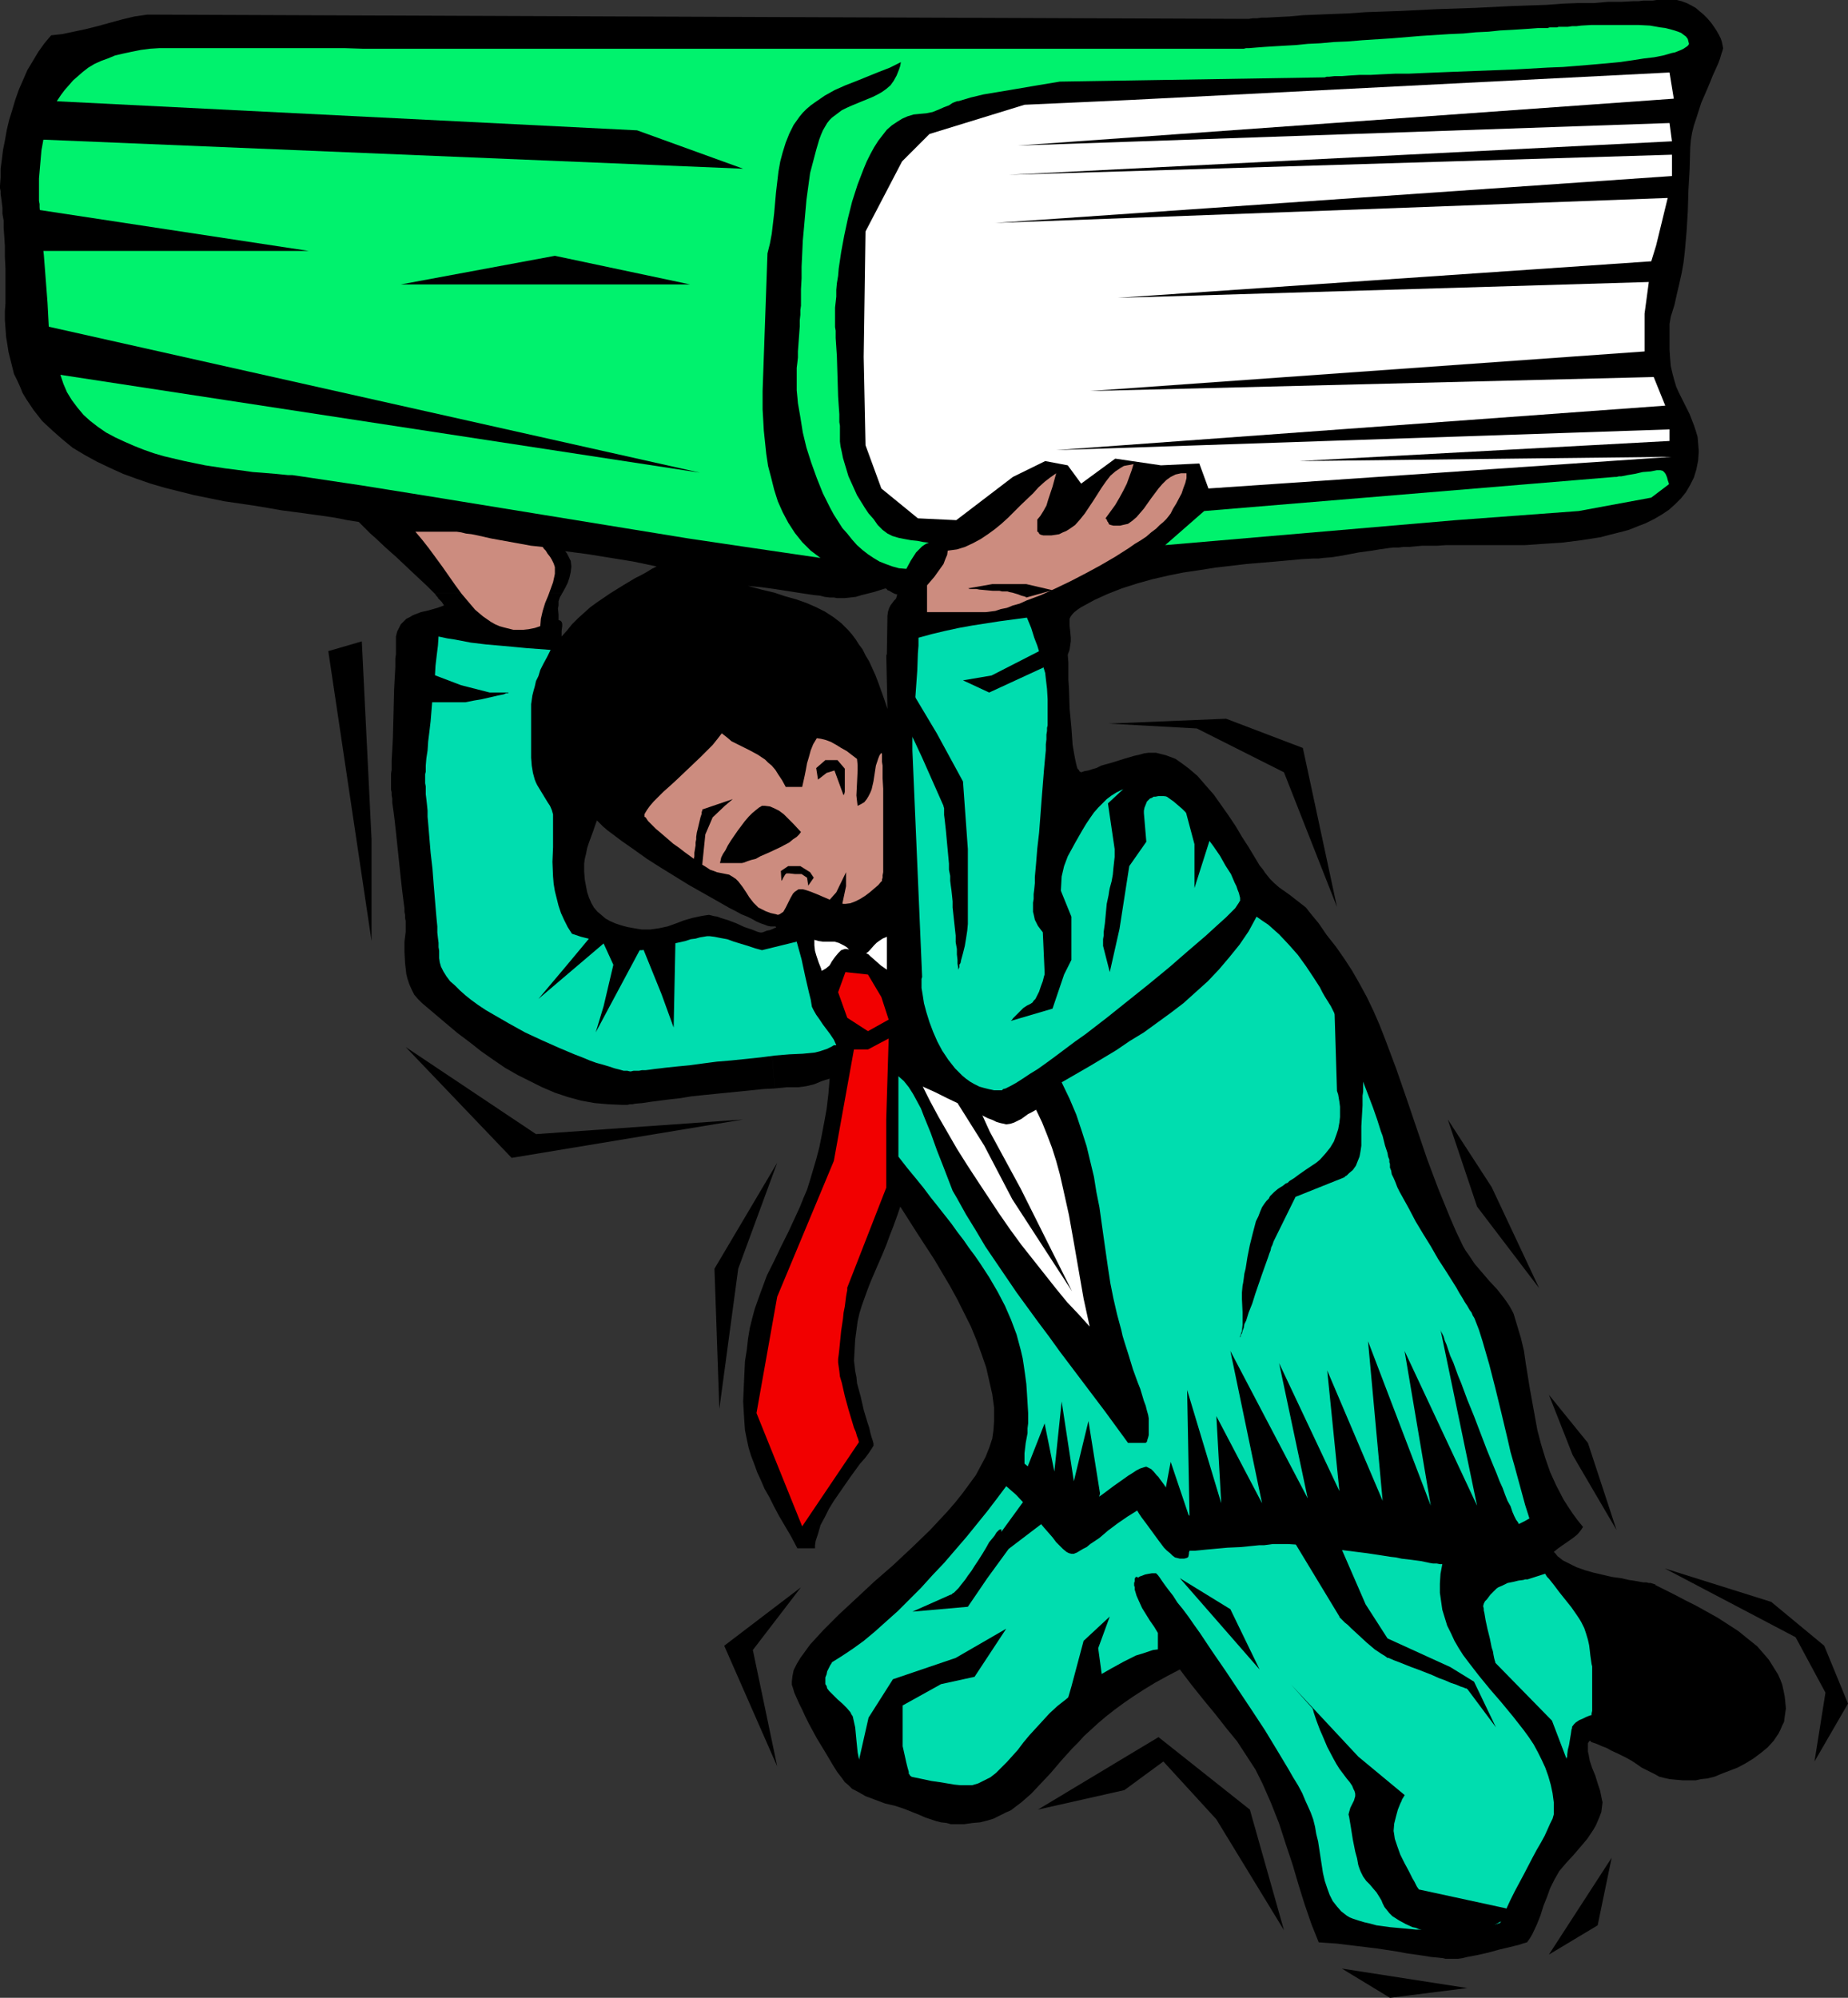 <?xml version="1.0" encoding="UTF-8" standalone="no"?>
<svg
   version="1.0"
   width="129.724mm"
   height="140.244mm"
   id="svg54"
   sodipodi:docname="Heavy Book.wmf"
   xmlns:inkscape="http://www.inkscape.org/namespaces/inkscape"
   xmlns:sodipodi="http://sodipodi.sourceforge.net/DTD/sodipodi-0.dtd"
   xmlns="http://www.w3.org/2000/svg"
   xmlns:svg="http://www.w3.org/2000/svg">
  <rect width="100%" height="100%" fill="#333333" stroke="none"/>
  <sodipodi:namedview
     id="namedview54"
     pagecolor="#ffffff"
     bordercolor="#000000"
     borderopacity="0.25"
     inkscape:showpageshadow="2"
     inkscape:pageopacity="0.0"
     inkscape:pagecheckerboard="0"
     inkscape:deskcolor="#d1d1d1"
     inkscape:document-units="mm" />
  <defs
     id="defs1">
    <pattern
       id="WMFhbasepattern"
       patternUnits="userSpaceOnUse"
       width="6"
       height="6"
       x="0"
       y="0" />
  </defs>
  <path
     style="fill:#000000;fill-opacity:1;fill-rule:evenodd;stroke:none"
     d="m 205.555,288.784 -3.07,0.162 -3.07,0.323 -6.464,0.646 -6.464,0.646 -3.07,0.323 -2.909,0.485 -2.909,0.323 -2.586,0.323 -2.424,0.323 -2.101,0.323 -1.939,0.162 -0.808,0.162 h -0.646 l -0.646,0.162 h -0.485 -0.485 -0.323 l -3.717,-0.162 -3.717,-0.323 -3.555,-0.646 -3.555,-0.97 -3.394,-1.131 -3.394,-1.454 -3.232,-1.616 -3.232,-1.616 -3.394,-1.939 -3.07,-2.101 -3.232,-2.262 -3.07,-2.424 -3.232,-2.424 -3.07,-2.586 -6.302,-5.333 -1.131,-1.131 -0.97,-1.131 -0.646,-1.293 -0.646,-1.454 -0.485,-1.454 -0.323,-1.293 -0.162,-1.454 -0.162,-1.454 -0.162,-2.909 v -2.747 l 0.323,-2.586 v -1.131 -0.97 -0.323 -0.485 l -0.162,-0.808 v -0.808 l -0.162,-0.808 v -0.97 l -0.162,-1.131 -0.162,-1.293 -0.323,-2.586 -0.323,-2.909 -0.646,-6.141 -0.646,-6.141 -0.323,-2.909 -0.323,-2.586 -0.162,-1.131 -0.162,-1.131 v -1.131 l -0.162,-0.808 v -0.808 l -0.162,-0.646 v -0.646 -0.323 -0.808 -0.808 -1.778 l 0.162,-0.97 v -1.293 -1.293 l 0.162,-2.747 0.162,-3.07 0.162,-6.303 0.162,-6.626 0.162,-3.07 0.162,-2.747 v -1.293 -1.131 l 0.162,-1.131 v -1.778 -0.646 -0.97 -1.293 l 0.323,-1.293 0.485,-0.97 0.485,-0.97 0.808,-0.808 0.646,-0.646 0.97,-0.485 0.808,-0.485 2.101,-0.808 2.101,-0.485 2.262,-0.646 1.778,-0.646 -0.323,-0.485 -0.323,-0.485 -0.323,-0.323 -0.162,-0.162 -0.323,-0.323 -0.162,-0.162 v -0.162 l -0.162,-0.162 -0.323,-0.323 -0.162,-0.323 -0.323,-0.323 h 33.936 l -0.646,1.131 -0.323,0.97 v 1.131 l -0.162,0.808 0.162,1.616 v 0.808 0.646 l 0.485,0.162 0.323,0.323 0.162,0.485 v 0.646 l -0.162,1.293 v 0.808 0.646 l 1.454,-1.616 1.293,-1.616 1.616,-1.616 1.616,-1.454 1.616,-1.454 1.778,-1.293 3.555,-2.424 3.394,-2.101 3.232,-1.939 1.616,-0.808 1.454,-0.808 1.293,-0.808 1.293,-0.646 -6.141,-1.293 -5.979,-0.97 -5.979,-0.97 -6.141,-0.808 0.485,0.646 0.323,0.646 0.323,0.646 0.323,0.646 0.162,1.454 -0.162,1.454 -0.323,1.454 -0.485,1.454 -0.646,1.293 -0.808,1.454 h -33.936 l -0.97,-0.97 -0.97,-0.97 -2.424,-2.262 -2.747,-2.586 -2.909,-2.747 -2.909,-2.586 -2.747,-2.586 -1.293,-1.131 -1.131,-1.131 -0.97,-0.97 -0.97,-0.97 -3.07,-0.485 -3.232,-0.646 -3.232,-0.485 -3.555,-0.485 -3.555,-0.485 -3.717,-0.485 -3.717,-0.646 -3.878,-0.646 -7.757,-1.131 -7.918,-1.616 -3.878,-0.97 -3.878,-0.97 -3.878,-1.131 -3.717,-1.293 -3.555,-1.293 -3.555,-1.616 -3.394,-1.616 -3.232,-1.778 -3.232,-1.939 -2.747,-2.262 -2.747,-2.424 -2.586,-2.424 L 8.888,108.758 6.949,105.85 5.979,104.234 5.333,102.618 4.525,100.84 3.717,99.224 3.232,97.285 2.747,95.345 2.262,93.406 1.939,91.305 1.616,89.366 1.454,87.104 1.293,84.841 V 82.579 L 1.454,80.478 V 71.267 L 1.293,68.035 V 65.287 L 1.131,62.702 0.97,60.439 v -1.939 L 0.646,56.722 V 55.106 L 0.485,53.814 0.323,52.521 0.162,51.551 V 50.743 L 0,49.935 v -0.646 l 0.162,-2.262 v -2.262 l 0.323,-2.424 0.323,-2.586 0.485,-2.424 0.485,-2.747 0.646,-2.747 0.808,-2.586 0.808,-2.747 0.97,-2.747 1.131,-2.586 1.131,-2.586 1.454,-2.424 1.454,-2.424 1.616,-2.262 1.778,-2.101 2.909,-0.323 3.07,-0.646 3.07,-0.646 3.232,-0.808 6.464,-1.778 3.394,-0.808 3.394,-0.485 290.556,1.131 h 0.808 0.808 l 1.131,-0.162 h 1.131 l 1.131,-0.162 h 1.293 l 2.909,-0.162 3.232,-0.162 3.555,-0.323 3.878,-0.162 4.04,-0.162 4.202,-0.162 4.525,-0.323 4.686,-0.162 4.686,-0.162 9.696,-0.485 9.858,-0.323 9.696,-0.485 4.686,-0.162 4.686,-0.162 4.363,-0.323 4.202,-0.162 h 4.04 l 3.717,-0.323 h 3.555 l 3.07,-0.162 h 1.454 l 1.293,-0.162 h 1.293 1.131 L 439.551,0 h 0.97 0.808 0.646 0.646 0.97 1.293 l 1.293,0.323 1.293,0.485 1.293,0.646 1.131,0.646 1.131,0.97 0.97,0.808 0.97,0.97 0.97,1.131 0.808,1.131 0.646,0.97 0.646,1.131 0.485,0.97 0.323,0.97 0.162,0.808 0.162,0.808 -0.162,0.646 -0.323,0.97 -0.323,1.131 -0.485,1.293 -0.646,1.454 -0.808,1.778 -0.646,1.616 -0.808,1.939 -1.616,3.717 -1.293,4.04 -0.646,1.939 -0.485,1.939 -0.323,1.939 -0.162,1.939 -0.162,5.818 -0.323,5.656 -0.162,5.494 -0.323,5.333 -0.485,5.494 -0.323,2.747 -0.485,2.747 -0.646,2.909 -0.646,2.747 -0.646,2.909 -0.97,3.07 -0.162,0.97 -0.162,0.97 v 2.101 2.262 2.424 l 0.162,2.424 0.162,1.939 0.485,2.101 0.485,1.778 0.485,1.616 0.646,1.454 1.454,2.909 1.454,2.909 1.131,2.909 0.485,1.454 0.485,1.616 0.162,1.778 0.162,2.101 -0.162,2.424 -0.485,2.424 -0.646,2.101 -0.97,1.939 -1.131,1.939 -1.293,1.616 -1.616,1.616 -1.616,1.454 -1.939,1.293 -1.939,1.131 -2.262,1.131 -2.101,0.808 -2.424,0.97 -2.424,0.646 -2.586,0.646 -2.424,0.646 -5.171,0.808 -5.171,0.646 -5.01,0.323 -2.262,0.162 -2.424,0.162 h -2.101 -2.101 -5.333 -1.454 -2.262 -5.333 -2.424 l -2.262,0.162 h -2.101 -1.939 l -1.778,0.162 -1.616,0.162 h -1.616 l -1.293,0.162 h -1.454 l -1.293,0.162 -2.262,0.323 -1.939,0.323 -3.555,0.485 -3.394,0.646 -1.778,0.323 -2.101,0.323 -2.101,0.162 -1.293,0.162 h -1.293 l -3.07,0.162 -3.555,0.323 -1.778,0.162 -1.778,0.162 -3.878,0.323 -3.878,0.323 -4.04,0.485 -4.202,0.485 -4.04,0.646 -4.363,0.646 -4.04,0.808 -4.202,0.97 -4.04,1.131 -4.04,1.293 -3.717,1.454 -3.555,1.616 -3.555,1.939 -0.97,0.646 -0.808,0.646 -0.485,0.485 -0.485,0.646 -0.323,0.646 v 0.485 1.293 l 0.162,1.454 0.162,1.778 v 0.97 l -0.162,1.131 -0.162,1.131 -0.485,1.293 h -47.995 l 0.162,-10.343 0.162,-1.131 0.323,-0.97 0.323,-0.646 0.97,-1.293 0.485,-0.485 0.162,-0.485 0.162,-0.646 -0.646,-0.162 -0.646,-0.323 -0.808,-0.485 -0.485,-0.162 -0.162,-0.323 h -0.162 l -0.162,-0.162 -3.07,0.97 -3.232,0.808 -1.616,0.485 -1.454,0.162 -1.454,0.162 h -1.293 -0.808 l -0.808,-0.162 h -1.131 l -1.293,-0.162 -1.293,-0.323 -1.616,-0.162 -3.232,-0.485 -7.272,-1.131 -3.555,-0.485 -1.778,-0.162 -1.616,-0.162 1.778,0.485 1.778,0.485 3.394,0.808 2.909,0.97 2.909,0.808 2.747,0.97 2.586,1.131 2.262,1.131 2.262,1.454 2.101,1.616 0.97,0.97 0.97,0.97 0.97,1.131 0.97,1.293 0.808,1.293 0.97,1.293 0.808,1.616 0.97,1.616 0.808,1.778 0.808,1.778 0.808,2.101 0.808,2.262 0.808,2.262 0.808,2.424 -0.323,-14.383 h 48.157 l 0.162,2.101 v 2.101 2.424 l 0.162,2.424 0.162,5.171 0.485,5.171 0.162,2.262 0.162,2.262 0.323,1.939 0.323,1.778 0.323,1.454 0.162,0.646 0.162,0.485 0.323,0.323 0.162,0.323 0.162,0.162 0.323,0.162 0.485,-0.162 0.485,-0.162 0.97,-0.162 0.97,-0.323 1.131,-0.323 1.293,-0.646 2.909,-0.808 3.07,-0.97 2.747,-0.808 1.454,-0.323 1.131,-0.323 1.131,-0.162 h 0.808 1.293 l 1.293,0.323 1.293,0.323 1.293,0.485 1.293,0.485 1.131,0.808 1.131,0.808 1.293,0.97 2.262,1.939 2.101,2.424 2.262,2.586 1.939,2.747 1.939,2.747 1.939,2.909 1.616,2.747 1.778,2.747 1.454,2.424 1.454,2.424 0.808,0.97 0.646,0.97 0.646,0.808 0.646,0.808 1.131,1.131 1.293,1.131 2.747,1.939 2.909,2.262 1.454,1.131 1.131,1.454 2.262,2.747 2.101,3.07 2.424,3.07 2.262,3.232 2.101,3.232 1.939,3.394 1.939,3.555 1.778,3.717 1.616,3.717 1.454,3.717 2.909,7.757 2.747,7.919 2.747,8.08 2.747,8.08 2.909,7.757 3.232,7.919 1.616,3.717 1.778,3.717 0.646,1.131 0.808,1.131 1.616,2.424 3.878,4.525 2.101,2.262 1.778,2.262 0.808,1.131 0.646,0.97 0.646,1.131 0.485,0.97 0.97,3.232 0.97,3.232 0.808,3.394 0.485,3.394 1.131,6.949 0.646,3.555 0.323,1.778 0.323,1.778 0.646,3.555 0.97,3.717 1.131,3.717 1.293,3.717 1.616,3.555 1.939,3.717 1.131,1.778 1.293,1.939 1.293,1.778 1.454,1.778 -0.646,0.97 -0.808,0.97 -0.97,0.808 -1.131,0.808 -2.101,1.454 -1.131,0.808 -0.97,0.808 0.485,0.485 0.485,0.646 0.646,0.485 0.808,0.646 1.616,0.808 1.939,0.97 2.262,0.808 2.262,0.646 4.848,1.131 1.131,0.162 1.293,0.162 2.101,0.485 2.101,0.323 1.778,0.323 h 0.808 l 0.646,0.162 h 0.485 l 0.485,0.162 0.485,0.162 h 0.162 l 0.162,0.162 h -0.162 l 2.586,1.293 2.586,1.293 2.747,1.454 2.909,1.454 5.818,3.232 2.747,1.778 2.747,1.778 2.586,2.101 2.424,1.939 2.101,2.424 0.97,1.131 0.808,1.293 0.808,1.293 0.808,1.293 0.646,1.454 0.485,1.293 0.323,1.454 0.323,1.616 0.162,1.454 0.162,1.778 -0.162,1.131 -0.162,1.131 -0.162,1.293 -0.485,0.97 -0.485,1.131 -0.485,0.97 -1.293,1.939 -1.616,1.778 -1.778,1.454 -1.939,1.454 -2.101,1.293 -2.101,1.131 -2.101,0.808 -2.101,0.808 -1.939,0.808 -1.939,0.485 -1.616,0.162 -1.454,0.323 h -0.646 -0.485 -1.131 -1.131 l -1.939,-0.162 -1.616,-0.162 -1.454,-0.323 -1.293,-0.323 -1.131,-0.646 -2.262,-1.131 -1.293,-0.646 -1.131,-0.808 -1.454,-0.97 -1.454,-0.808 -1.939,-0.97 -2.101,-0.97 -1.131,-0.646 -1.293,-0.485 -1.454,-0.646 -1.454,-0.485 v -0.162 l -0.323,-0.162 -0.162,0.162 -0.323,0.485 v 0.646 0.323 0.646 0.646 l 0.162,0.646 0.323,1.778 0.646,1.939 0.808,1.939 0.646,2.101 0.646,1.939 0.323,1.616 0.162,0.808 0.162,0.646 -0.162,1.293 -0.162,1.293 -0.485,1.293 -0.485,1.131 -0.485,1.131 -0.646,1.131 -1.616,2.424 -1.778,2.101 -1.939,2.262 -1.939,2.101 -1.778,2.101 -0.646,1.131 -0.646,1.131 -1.131,2.262 -0.808,2.262 -0.97,2.424 -0.808,2.586 -0.97,2.424 -1.131,2.424 -0.646,1.131 -0.808,1.131 -1.131,0.323 -0.97,0.323 -2.586,0.646 -2.747,0.646 -2.909,0.808 -2.909,0.646 -2.586,0.485 -1.293,0.323 -1.131,0.162 h -1.131 -0.97 -0.323 -0.485 -0.485 l -0.646,-0.162 -1.454,-0.162 -1.778,-0.162 -1.939,-0.323 -2.262,-0.323 -2.262,-0.323 -2.586,-0.485 -5.333,-0.808 -5.333,-0.646 -2.747,-0.323 -2.586,-0.323 -2.424,-0.162 -2.262,-0.162 -1.939,-4.848 -1.778,-5.171 -1.616,-5.171 -1.616,-5.494 -1.778,-5.333 -1.778,-5.494 -2.101,-5.333 -2.262,-5.171 -0.97,-1.939 -0.97,-1.939 -2.424,-3.717 -2.424,-3.717 -2.909,-3.555 -2.909,-3.717 -3.07,-3.717 -3.232,-4.04 -3.07,-4.04 -3.394,1.778 -3.232,1.778 -2.909,1.778 -2.747,1.778 -2.586,1.778 -2.424,1.778 -2.262,1.778 -2.101,1.778 -1.939,1.778 -1.778,1.616 -1.616,1.778 -1.616,1.616 -2.909,3.232 -2.747,3.232 -2.586,2.747 -2.586,2.747 -2.586,2.262 -1.293,0.97 -1.454,1.131 -1.454,0.646 -1.616,0.808 -1.616,0.808 -1.616,0.485 -1.939,0.485 -1.939,0.162 -2.262,0.323 h -2.262 -1.293 l -1.131,-0.323 -1.454,-0.162 -1.293,-0.323 -1.454,-0.485 -1.454,-0.485 -1.454,-0.646 -1.616,-0.646 -2.424,-0.97 -2.424,-0.808 -2.747,-0.646 -2.586,-0.97 -2.586,-0.97 -1.131,-0.646 -1.131,-0.646 -1.293,-0.646 -0.97,-0.97 -0.97,-0.808 -0.808,-1.131 -1.131,-1.454 -1.131,-1.778 -2.101,-3.555 -2.262,-3.717 -2.101,-3.878 -0.97,-1.939 -0.808,-1.778 -0.808,-1.616 -0.646,-1.454 -0.646,-1.454 -0.323,-1.131 -0.323,-0.97 v -0.808 l 0.162,-1.454 0.323,-1.616 0.808,-1.616 0.97,-1.616 1.293,-1.778 1.293,-1.778 1.778,-1.939 1.778,-1.939 1.939,-1.939 2.101,-2.101 2.262,-2.101 2.262,-2.101 4.848,-4.525 5.01,-4.363 5.01,-4.686 4.848,-4.686 2.262,-2.424 2.262,-2.424 2.101,-2.424 1.939,-2.424 1.778,-2.424 1.778,-2.424 1.293,-2.424 1.293,-2.424 0.97,-2.424 0.808,-2.424 0.323,-2.262 0.162,-2.424 v -3.555 l -0.485,-3.555 -0.808,-3.555 -0.808,-3.555 -1.293,-3.717 -1.293,-3.555 -1.454,-3.555 -1.778,-3.555 -1.778,-3.555 -1.939,-3.555 -4.202,-7.111 -4.525,-6.949 -4.525,-7.111 -0.646,1.939 -0.646,1.778 -0.646,1.778 -0.646,1.616 -1.131,3.07 -1.131,2.747 -1.131,2.586 -0.97,2.262 -0.97,2.262 -0.808,2.101 -1.454,4.04 -0.646,2.101 -0.485,2.101 -0.323,2.424 -0.323,2.424 -0.162,2.747 -0.162,2.909 0.162,1.293 0.162,1.454 0.323,1.616 0.162,1.616 0.97,3.555 0.808,3.555 0.485,1.616 0.485,1.616 0.485,1.454 0.323,1.454 0.323,1.131 0.323,0.97 0.162,0.646 v 0.485 0.162 l -0.162,0.162 -0.162,0.323 -0.646,0.97 -0.323,0.485 -0.97,1.293 -1.293,1.454 -1.293,1.778 -1.293,1.778 -1.454,2.101 -2.909,4.202 -1.293,2.101 -1.131,2.262 -1.131,2.101 -0.646,2.262 -0.646,1.939 -0.162,1.131 v 0.808 h -4.686 l -1.616,-3.07 -1.616,-2.747 -1.616,-2.747 -1.293,-2.424 -1.293,-2.586 -1.293,-2.262 -0.97,-2.262 -0.97,-2.101 -0.808,-2.262 -0.808,-2.101 -0.646,-2.101 -0.485,-2.262 -0.485,-2.424 -0.162,-2.262 -0.162,-2.586 -0.162,-2.747 0.162,-3.717 0.162,-3.555 0.162,-3.394 0.485,-3.07 0.323,-2.909 0.485,-2.909 0.646,-2.586 0.646,-2.424 0.808,-2.262 0.808,-2.262 1.616,-4.363 1.939,-3.878 1.939,-4.04 1.939,-3.878 1.939,-4.202 0.97,-2.101 0.97,-2.424 0.97,-2.262 0.808,-2.586 0.808,-2.747 0.808,-2.747 0.808,-3.07 0.646,-3.232 0.646,-3.394 0.646,-3.555 0.485,-4.04 0.323,-4.04 -1.131,0.323 -0.97,0.323 -1.939,0.808 -1.939,0.485 -0.97,0.162 -1.293,0.162 h -3.07 l -1.616,0.162 -1.616,0.162 -3.394,-41.37 0.485,-0.162 0.808,-0.323 0.808,-0.162 0.808,-0.323 0.646,-0.323 h 0.162 v -0.162 0 l -0.162,-0.162 h -0.323 -0.485 -0.485 l -0.808,-0.162 -0.808,-0.323 -0.97,-0.323 -1.131,-0.485 -1.131,-0.646 -1.293,-0.646 -1.616,-0.646 -1.454,-0.808 -1.616,-0.808 -3.394,-1.939 -3.717,-2.101 -3.717,-2.101 -7.595,-4.686 -3.555,-2.262 -3.394,-2.424 -1.616,-1.131 -1.616,-1.131 -1.293,-0.97 -1.293,-0.97 -1.293,-0.97 -1.131,-0.97 -0.808,-0.808 -0.808,-0.808 -0.485,1.293 -0.485,1.454 -1.131,3.07 -0.485,1.454 -0.323,1.616 -0.323,1.293 -0.162,1.293 v 2.101 l 0.162,2.101 0.323,1.778 0.323,1.616 0.485,1.454 0.646,1.454 0.646,1.131 0.97,1.131 0.97,0.808 1.131,0.97 1.131,0.646 1.454,0.646 1.454,0.485 1.778,0.485 1.778,0.323 1.939,0.323 h 1.131 1.293 l 2.262,-0.323 2.262,-0.485 2.262,-0.808 2.101,-0.808 2.262,-0.646 2.262,-0.485 0.97,-0.162 1.131,-0.162 0.646,0.162 0.646,0.162 0.97,0.162 0.808,0.323 2.101,0.646 2.101,0.808 2.101,0.97 1.939,0.646 0.808,0.323 0.808,0.323 0.646,0.162 h 0.485 z"
     id="path1" />
  <path
     style="fill:#00f26d;fill-opacity:1;fill-rule:evenodd;stroke:none"
     d="m 412.726,7.272 h 0.323 l 0.485,-0.162 h 0.646 0.97 0.808 l 1.131,-0.162 h 1.131 l 1.293,-0.162 2.747,-0.162 h 3.07 6.302 3.07 l 3.07,0.162 2.747,0.485 1.293,0.162 1.293,0.323 1.131,0.323 0.97,0.323 0.808,0.323 0.646,0.485 0.646,0.485 0.485,0.646 0.162,0.646 0.162,0.646 -0.162,0.323 -0.323,0.323 -0.485,0.323 -0.485,0.323 -0.646,0.323 -1.616,0.646 -0.808,0.162 -2.262,0.646 -2.424,0.485 -2.747,0.323 -3.07,0.485 -3.394,0.485 -3.394,0.323 -3.717,0.323 -3.878,0.323 -4.04,0.323 -4.04,0.162 -8.565,0.485 -8.403,0.323 -8.403,0.323 -4.04,0.162 -3.878,0.162 -3.717,0.162 h -3.555 l -3.394,0.162 -3.07,0.162 h -2.909 l -2.586,0.162 -2.101,0.162 h -0.97 -0.97 l -1.454,0.162 h -0.646 l -0.485,0.162 -70.296,1.131 -6.787,1.131 -6.626,1.131 -6.787,1.131 -3.394,0.808 -3.232,0.97 h -0.323 l -0.485,0.162 -0.808,0.323 -0.97,0.646 -1.293,0.485 -1.454,0.646 -1.616,0.646 -1.616,0.323 -1.778,0.162 -1.616,0.162 -1.616,0.485 -1.454,0.646 -1.293,0.808 -1.454,0.97 -1.293,1.131 -1.131,1.454 -1.131,1.454 -1.131,1.778 -0.97,1.778 -0.97,1.939 -0.808,1.939 -0.808,2.101 -0.808,2.101 -1.454,4.525 -1.131,4.525 -0.97,4.525 -0.808,4.363 -0.646,4.363 -0.162,1.939 -0.323,1.939 -0.162,1.778 v 1.778 l -0.162,1.454 -0.162,1.454 v 1.131 1.131 0.808 0.646 1.454 l 0.162,0.97 v 1.939 l 0.162,2.424 0.162,2.424 0.162,5.333 0.162,5.333 0.162,2.424 0.162,2.262 v 2.101 l 0.162,0.97 v 1.454 0.485 0.97 1.293 l 0.162,1.293 0.323,1.454 0.323,1.616 0.485,1.616 0.485,1.616 0.485,1.616 0.808,1.778 1.454,3.232 2.101,3.394 0.97,1.454 1.293,1.454 1.131,1.616 1.293,1.293 1.293,0.97 1.293,0.646 1.616,0.485 1.616,0.323 1.778,0.323 1.616,0.162 1.616,0.323 1.454,0.162 -0.808,0.323 -0.97,0.646 -0.808,0.808 -0.808,0.808 -1.454,2.262 -1.131,2.101 -1.939,-0.162 -1.778,-0.485 -1.778,-0.646 -1.616,-0.646 -1.616,-0.97 -1.454,-0.97 -1.454,-1.131 -1.454,-1.293 -1.293,-1.454 -1.293,-1.616 -1.293,-1.454 -1.131,-1.778 -1.131,-1.778 -0.97,-1.778 -1.939,-3.878 -1.616,-4.04 -1.454,-4.04 -1.293,-4.04 -0.97,-4.04 -0.646,-4.04 -0.646,-3.717 -0.162,-1.778 -0.162,-1.616 v -1.616 -1.454 -0.808 -0.97 -1.131 l 0.162,-1.293 0.162,-1.454 v -1.616 l 0.485,-6.626 v -1.616 l 0.162,-1.454 v -1.293 l 0.162,-1.131 V 80.155 79.347 76.761 l 0.162,-2.909 v -3.07 l 0.162,-3.394 0.162,-3.555 0.323,-3.555 0.646,-7.272 0.485,-3.555 0.485,-3.555 0.808,-3.07 0.808,-3.07 0.808,-2.747 0.485,-1.293 0.485,-1.131 1.131,-1.939 0.646,-0.808 0.646,-0.646 1.293,-0.97 1.293,-0.97 1.293,-0.646 1.454,-0.646 2.747,-1.131 2.747,-1.131 1.293,-0.646 1.131,-0.646 1.131,-0.808 1.131,-0.97 0.808,-1.131 0.808,-1.454 0.646,-1.616 0.323,-0.97 0.162,-0.97 -2.909,1.454 -2.909,1.131 -5.979,2.424 -2.909,1.131 -2.909,1.293 -2.586,1.454 -2.586,1.778 -1.131,0.808 -1.131,0.97 -0.97,0.97 -0.808,0.97 -1.616,2.262 -1.131,2.262 -0.97,2.424 -0.808,2.586 -0.646,2.424 -0.485,2.747 -0.646,5.494 -0.485,5.494 -0.646,5.494 -0.485,2.586 -0.646,2.586 -1.293,36.522 v 2.262 2.586 l 0.162,2.747 0.162,2.909 0.323,3.07 0.323,3.07 0.485,3.232 0.808,3.07 0.808,3.232 0.97,3.07 1.293,2.909 1.454,2.747 1.778,2.747 1.939,2.424 1.131,1.131 1.131,1.131 2.586,1.939 -17.614,-2.586 -17.453,-2.586 -34.744,-5.656 -34.744,-5.656 -17.13,-2.747 -17.291,-2.586 -1.131,-0.162 h -1.131 l -1.616,-0.162 -1.616,-0.162 -1.939,-0.162 -1.939,-0.162 -2.262,-0.162 -2.262,-0.323 -2.424,-0.323 -2.586,-0.323 -5.333,-0.808 -5.494,-1.131 -5.494,-1.293 -2.747,-0.808 -2.747,-0.97 -2.424,-0.97 -2.586,-1.131 -2.424,-1.131 -2.424,-1.293 -2.101,-1.454 -2.101,-1.616 -1.778,-1.616 -1.616,-1.939 -1.454,-1.939 -1.293,-2.101 -0.97,-2.262 -0.808,-2.424 -0.323,-2.586 -0.162,-1.293 V 94.053 93.568 l -0.162,-0.485 v -0.323 l -0.162,-0.162 -0.162,-0.323 h -0.97 l -0.485,-0.162 -0.323,-0.323 -0.162,-2.586 -0.162,-2.747 -0.162,-3.07 -0.162,-3.07 -0.485,-6.302 -0.485,-6.302 -0.323,-2.909 -0.162,-2.909 -0.323,-2.586 -0.162,-2.262 -0.162,-2.101 v -0.808 l -0.162,-0.808 v -0.808 -0.485 -0.808 -3.878 l 0.323,-3.717 0.323,-3.717 0.646,-3.555 0.97,-3.394 0.485,-1.616 0.646,-1.616 0.646,-1.616 0.808,-1.454 0.97,-1.454 0.97,-1.293 1.131,-1.293 1.131,-1.293 1.293,-1.131 1.293,-1.131 1.454,-1.131 1.616,-0.97 1.778,-0.808 1.778,-0.646 1.939,-0.808 2.101,-0.485 2.262,-0.485 2.424,-0.485 2.424,-0.323 2.586,-0.162 h 2.747 3.07 43.147 l 5.01,0.162 h 77.568 12.928 91.142 5.01 45.086 0.162 0.323 0.323 0.646 0.485 l 0.646,-0.162 h 0.808 l 1.939,-0.162 2.101,-0.162 2.586,-0.162 2.747,-0.162 2.909,-0.162 3.232,-0.323 3.394,-0.162 3.555,-0.323 3.717,-0.162 3.878,-0.323 7.595,-0.485 7.757,-0.646 7.595,-0.485 3.717,-0.162 3.394,-0.323 3.394,-0.162 3.07,-0.323 3.07,-0.162 2.586,-0.162 2.424,-0.162 2.101,-0.162 h 0.808 0.808 0.808 l 0.485,-0.162 h 0.646 0.323 z"
     id="path2" />
  <path
     style="fill:#cc8c7f;fill-opacity:1;fill-rule:evenodd;stroke:none"
     d="m 300.737,123.141 -0.485,1.616 -0.646,1.778 -0.646,1.778 -0.97,1.939 -0.97,1.778 -1.131,1.939 -1.293,1.778 -1.293,1.778 0.323,0.323 0.162,0.485 0.162,0.162 0.162,0.323 0.162,0.323 0.485,0.162 0.646,0.162 h 0.485 0.485 0.808 l 0.646,-0.162 1.454,-0.323 1.131,-0.808 1.131,-0.97 0.97,-1.131 0.97,-1.131 1.939,-2.747 1.939,-2.586 0.97,-1.131 1.131,-1.131 1.131,-0.808 1.293,-0.646 1.454,-0.323 h 0.646 0.808 v 1.293 l -0.323,1.293 -0.485,1.293 -0.485,1.454 -1.454,2.747 -0.808,1.293 -0.646,1.293 -0.485,0.646 -0.646,0.808 -0.808,0.808 -0.97,0.808 -0.97,0.97 -1.293,0.97 -1.293,1.131 -1.454,0.97 -1.616,0.97 -1.616,1.131 -3.555,2.262 -3.878,2.262 -3.878,2.101 -4.04,2.101 -4.04,1.939 -3.878,1.778 -3.878,1.454 -1.778,0.808 -1.778,0.485 -1.616,0.646 -1.616,0.323 -1.454,0.485 -1.293,0.162 -1.293,0.162 h -1.131 -14.382 v -7.111 l 1.939,-2.262 1.616,-2.262 0.808,-1.131 0.485,-1.293 0.485,-1.131 0.162,-1.131 2.424,-0.323 2.101,-0.646 2.101,-0.97 2.101,-1.131 1.939,-1.293 1.778,-1.293 1.778,-1.454 1.778,-1.616 3.394,-3.394 3.232,-3.07 1.454,-1.616 1.616,-1.454 1.454,-1.131 1.616,-1.131 -0.97,3.555 -1.131,3.394 -0.485,1.616 -0.808,1.454 -0.808,1.293 -0.808,0.97 v 3.232 h 0.162 v 0 l 0.162,0.162 0.162,0.323 0.162,0.162 0.323,0.162 0.646,0.162 h 0.485 0.646 0.97 l 1.131,-0.162 0.97,-0.162 0.97,-0.485 0.808,-0.323 0.808,-0.485 1.616,-1.131 1.293,-1.454 1.293,-1.616 2.262,-3.394 2.262,-3.555 1.131,-1.616 1.131,-1.454 1.293,-1.131 1.454,-0.97 0.808,-0.485 0.808,-0.162 0.97,-0.162 z"
     id="path3" />
  <path
     style="fill:#cc8c7f;fill-opacity:1;fill-rule:evenodd;stroke:none"
     d="m 110.211,141.079 h 9.373 0.646 0.97 l 1.131,0.162 1.293,0.323 1.454,0.162 1.616,0.323 3.555,0.808 7.11,1.293 3.555,0.646 1.616,0.162 1.454,0.162 0.323,0.485 0.485,0.485 0.485,0.808 0.646,0.808 0.485,0.808 0.485,0.97 0.323,0.97 v 1.293 0.485 l -0.162,0.808 -0.323,1.454 -0.646,1.778 -0.646,1.778 -0.808,1.939 -0.646,2.101 -0.485,2.101 -0.162,1.939 -1.454,0.485 -1.616,0.323 -1.454,0.162 h -1.293 -1.293 l -1.293,-0.323 -1.293,-0.323 -1.131,-0.323 -1.131,-0.485 -1.131,-0.646 -2.101,-1.454 -2.101,-1.778 -1.778,-2.101 -1.778,-2.101 -1.778,-2.424 -3.394,-4.848 -3.555,-4.848 -1.778,-2.262 z"
     id="path4" />
  <path
     style="fill:#00ddaf;fill-opacity:1;fill-rule:evenodd;stroke:none"
     d="m 272.457,163.865 1.131,2.747 0.808,2.586 0.808,2.101 0.646,2.101 0.646,1.778 0.323,1.778 0.485,1.616 0.162,1.454 0.323,2.747 0.162,2.747 v 1.454 1.616 3.394 0.485 l -0.162,0.646 v 0.808 l -0.162,0.97 v 1.293 l -0.162,1.293 v 1.616 l -0.162,1.616 -0.162,1.778 -0.162,1.778 -0.323,4.04 -0.323,4.04 -0.323,4.363 -0.323,4.202 -0.485,4.202 -0.323,4.04 -0.162,1.778 -0.162,1.778 v 1.616 l -0.162,1.616 -0.162,1.293 v 1.293 l -0.162,0.97 v 0.808 0.646 0.323 0.646 l 0.162,0.646 0.323,1.454 0.808,1.616 0.97,1.293 1.131,1.293 0.646,0.485 0.646,0.485 0.808,0.323 0.646,0.323 h 0.808 0.808 l -0.162,-2.747 -0.162,-2.909 -0.162,-5.818 0.162,-2.909 0.162,-2.909 0.646,-2.747 0.485,-1.293 0.485,-1.293 1.939,-3.555 1.939,-3.394 0.97,-1.616 0.97,-1.454 1.131,-1.616 1.131,-1.293 1.131,-1.131 1.131,-1.131 1.293,-0.97 1.293,-0.808 1.293,-0.646 1.454,-0.485 1.616,-0.323 1.616,-0.162 1.131,0.162 1.131,0.162 1.131,0.323 1.131,0.485 1.131,0.485 1.293,0.808 2.262,1.616 2.262,1.939 2.262,2.262 2.101,2.424 1.939,2.586 1.939,2.586 1.778,2.586 1.454,2.586 1.454,2.262 0.97,2.262 0.485,0.97 0.323,0.97 0.323,0.808 0.162,0.646 0.162,0.646 v 0.485 0.323 l -0.162,0.162 -0.162,0.323 -0.646,0.97 -0.323,0.485 -1.131,1.131 -1.293,1.293 -1.616,1.454 -1.778,1.616 -1.939,1.778 -2.262,1.939 -2.262,1.939 -2.424,2.101 -2.586,2.262 -2.747,2.262 -2.747,2.262 -5.656,4.525 -5.656,4.525 -5.656,4.363 -2.747,1.939 -2.586,1.939 -2.586,1.939 -2.424,1.778 -2.262,1.616 -2.101,1.293 -1.939,1.293 -1.778,1.131 -1.454,0.808 -1.293,0.646 -0.646,0.162 -0.323,0.323 h -0.485 -0.323 -1.293 l -1.454,-0.323 -1.293,-0.323 -1.131,-0.323 -1.293,-0.646 -1.131,-0.646 -1.131,-0.808 -0.97,-0.808 -0.97,-0.97 -0.97,-0.97 -1.778,-2.262 -1.616,-2.424 -1.293,-2.424 -1.131,-2.586 -0.97,-2.586 -0.808,-2.586 -0.646,-2.424 -0.323,-2.101 -0.323,-1.939 v -0.97 -0.646 -0.808 l 0.162,-0.485 -2.586,-60.116 v -0.646 -1.131 -1.293 l 0.162,-1.454 0.162,-1.778 v -1.778 l 0.162,-1.939 0.162,-2.101 0.323,-4.525 0.323,-4.525 0.162,-4.525 0.162,-2.101 v -2.101 l 3.555,-0.97 3.394,-0.808 3.717,-0.808 3.555,-0.646 7.272,-1.131 z"
     id="path5" />
  <path
     style="fill:#cc8c7f;fill-opacity:1;fill-rule:evenodd;stroke:none"
     d="m 191.496,194.569 1.454,1.131 1.131,0.97 1.293,0.646 1.293,0.646 2.262,1.131 2.101,1.131 1.939,1.293 0.808,0.808 0.97,0.808 0.97,1.131 0.808,1.293 0.97,1.454 0.97,1.778 h 4.363 l 0.323,-1.454 0.323,-1.454 0.323,-1.616 0.323,-1.778 0.485,-1.616 0.485,-1.778 0.646,-1.616 0.97,-1.616 1.131,0.162 1.293,0.323 1.293,0.485 1.454,0.808 1.293,0.808 1.454,0.808 2.747,2.101 0.162,1.616 v 1.454 l -0.162,3.394 -0.162,3.232 0.162,1.454 0.162,1.293 0.97,-0.485 0.808,-0.485 0.646,-0.808 0.485,-0.808 0.485,-0.97 0.323,-0.808 0.485,-2.101 0.323,-2.101 0.323,-2.101 0.323,-0.97 0.323,-0.97 0.323,-0.808 0.485,-0.646 0.162,0.323 v 0.646 0.646 0.808 l 0.162,0.97 v 0.97 2.424 l 0.162,2.747 v 2.909 6.303 8.565 1.293 2.101 0.97 l -0.162,0.808 v 0.646 l -0.162,0.485 v 0.323 0.162 h -0.162 l -0.808,0.97 -1.131,0.97 -1.131,0.97 -1.293,0.97 -1.293,0.808 -1.293,0.646 -1.293,0.485 -1.293,0.162 h -0.485 l -0.808,-0.162 -1.454,-0.485 -1.454,-0.485 -3.394,-1.454 -1.616,-0.646 -1.454,-0.485 -0.646,-0.162 h -0.646 -0.485 l -0.485,0.323 -0.485,0.323 -0.485,0.485 -0.646,1.131 -0.646,1.293 -0.646,1.293 -0.646,1.131 -0.485,0.323 -0.485,0.323 -0.485,0.162 -0.485,-0.162 -1.454,-0.323 -1.293,-0.485 -0.97,-0.485 -0.97,-0.485 -0.646,-0.646 -0.646,-0.646 -1.131,-1.454 -0.808,-1.293 -0.97,-1.454 -1.131,-1.454 -0.646,-0.646 -0.97,-0.646 -0.808,-0.485 -0.808,-0.162 -1.616,-0.323 -0.808,-0.162 -0.808,-0.323 -0.97,-0.323 -0.97,-0.646 -2.101,-1.293 -1.939,-1.454 -1.778,-1.293 -1.454,-1.131 -1.616,-1.131 -1.293,-1.131 -1.131,-0.97 -1.131,-0.97 -0.97,-0.808 -0.808,-0.808 -0.646,-0.646 -0.646,-0.646 -0.323,-0.485 -0.323,-0.485 -0.323,-0.162 v -0.323 -0.323 l 0.162,-0.323 0.485,-0.808 0.808,-1.131 0.97,-1.131 1.131,-1.131 1.454,-1.454 1.454,-1.293 1.778,-1.616 3.232,-3.07 3.394,-3.232 1.616,-1.616 1.616,-1.616 1.293,-1.616 z"
     id="path6" />
  <path
     style="fill:#000000;fill-opacity:1;fill-rule:evenodd;stroke:none"
     d="m 202.969,213.8 1.293,0.162 1.131,0.485 1.293,0.646 1.293,0.97 1.131,1.131 1.293,1.293 2.101,2.262 -0.485,0.646 -0.646,0.646 -0.97,0.646 -0.97,0.808 -2.424,1.293 -2.747,1.293 -2.586,1.131 -1.131,0.646 -1.293,0.323 -0.97,0.323 -0.808,0.323 -0.646,0.162 h -0.323 -5.494 l 0.162,-0.646 0.162,-0.808 0.485,-0.97 0.646,-0.97 0.646,-1.293 0.808,-1.293 1.778,-2.586 1.939,-2.586 0.97,-1.131 0.97,-0.97 0.97,-0.808 0.808,-0.646 0.808,-0.485 z"
     id="path7" />
  <path
     style="fill:#00ddaf;fill-opacity:1;fill-rule:evenodd;stroke:none"
     d="m 333.38,243.212 1.616,1.131 1.454,0.97 1.454,1.293 1.454,1.293 2.586,2.747 2.424,2.747 2.101,2.909 1.939,2.909 1.778,2.747 0.646,1.293 0.646,1.131 1.616,2.586 1.454,2.909 1.454,3.232 1.454,3.394 2.909,6.949 1.293,3.555 1.293,3.394 1.293,3.394 1.131,3.232 0.97,3.07 0.485,1.293 0.323,1.293 0.323,1.293 0.323,0.97 0.323,0.97 0.162,0.97 0.323,0.808 v 0.646 l 0.162,0.485 v 0.323 0.646 l 0.323,0.808 0.162,0.97 0.485,0.97 0.485,1.131 0.485,1.293 0.646,1.293 0.808,1.454 1.616,2.909 1.778,3.394 1.939,3.232 2.101,3.394 1.939,3.394 2.101,3.232 1.939,3.07 0.808,1.293 0.808,1.454 0.808,1.293 0.646,1.131 0.646,0.97 0.646,1.131 0.485,0.646 0.323,0.808 0.323,0.485 0.162,0.323 1.131,2.909 0.97,3.07 1.778,6.141 1.616,6.302 1.616,6.626 1.616,6.787 0.808,3.555 0.97,3.394 1.939,7.111 0.97,3.555 1.131,3.555 -1.131,0.646 -1.293,0.646 -2.909,1.454 -1.454,0.646 -1.293,0.485 -1.454,0.323 h -1.293 -0.323 -0.646 l -0.97,-0.162 h -1.131 l -1.293,-0.323 -1.454,-0.162 -1.616,-0.162 -1.778,-0.323 -1.778,-0.323 -1.939,-0.323 -4.363,-0.646 -4.525,-0.646 -9.373,-1.454 -4.525,-0.646 -4.202,-0.646 -2.101,-0.323 -1.778,-0.323 -1.778,-0.323 -1.616,-0.162 -1.616,-0.162 -1.293,-0.162 -0.97,-0.162 -0.97,-0.162 h -0.646 -0.323 -0.808 l -0.97,0.162 -1.293,0.162 -1.454,0.162 -1.616,0.323 -1.778,0.323 -3.717,0.808 -3.555,0.646 -1.778,0.323 -1.616,0.323 -1.454,0.162 -1.293,0.162 -1.131,0.162 -0.646,0.162 -1.131,-0.323 -1.131,-0.323 -1.131,-0.646 -0.97,-0.97 -0.97,-1.131 -1.131,-1.131 -1.939,-2.586 -1.778,-2.586 -0.97,-1.293 -0.323,-0.485 -0.485,-0.485 -0.808,-0.97 -0.646,-0.646 -0.646,-0.323 -0.646,-0.323 -0.646,0.162 -0.97,0.323 -0.97,0.485 -0.97,0.646 -1.293,0.808 -1.131,0.808 -2.747,1.939 -2.586,1.939 -1.131,0.808 -1.293,0.808 -1.131,0.646 -0.97,0.485 -0.808,0.323 -0.646,0.162 -0.646,-0.162 -0.646,-0.323 -0.808,-0.323 -0.97,-0.485 -0.808,-0.646 -0.97,-0.808 -1.939,-1.616 -2.101,-1.778 -2.101,-1.939 -1.939,-1.616 -1.131,-0.646 -0.97,-0.808 v -1.293 -1.454 l 0.323,-2.747 0.485,-2.586 v -1.293 l 0.162,-1.293 v -2.747 l -0.162,-2.747 -0.162,-2.586 -0.162,-2.424 -0.323,-2.424 -0.323,-2.262 -0.323,-2.101 -0.485,-2.101 -1.131,-4.202 -1.454,-3.878 -1.616,-3.717 -1.939,-3.717 -2.262,-3.878 -2.424,-3.717 -1.454,-2.101 -1.454,-1.939 -1.454,-2.101 -1.616,-2.101 -1.616,-2.262 -1.778,-2.262 -1.778,-2.262 -1.939,-2.424 -1.939,-2.586 -2.101,-2.586 -2.262,-2.747 -2.262,-2.909 v -21.332 l 1.454,1.293 1.293,1.616 1.131,1.778 0.97,1.778 1.131,2.101 0.808,2.101 1.778,4.363 1.616,4.525 1.778,4.525 1.616,4.202 0.808,2.101 1.131,1.939 2.424,4.363 2.586,4.202 2.586,4.363 2.747,4.04 5.494,8.08 5.656,7.757 2.909,3.878 2.909,4.04 5.979,7.919 5.979,7.919 3.07,4.202 3.07,4.202 h 4.686 l 0.323,-0.323 0.162,-0.646 0.162,-0.485 0.162,-0.646 v -0.808 -2.909 -0.646 l -0.162,-0.97 -0.323,-1.131 -0.323,-1.293 -0.485,-1.293 -0.485,-1.616 -0.485,-1.616 -0.646,-1.616 -1.293,-3.555 -1.131,-3.717 -1.131,-3.555 -0.485,-1.616 -0.323,-1.454 -1.131,-4.202 -0.97,-4.202 -0.808,-4.04 -0.646,-4.202 -1.131,-7.919 -1.131,-8.08 -0.808,-4.04 -0.646,-4.04 -0.97,-4.04 -0.97,-4.04 -1.293,-4.04 -1.454,-4.363 -1.778,-4.202 -2.101,-4.363 7.272,-4.202 7.272,-4.363 3.555,-2.424 3.717,-2.262 3.555,-2.586 3.555,-2.586 3.394,-2.586 3.232,-2.909 3.232,-2.909 2.909,-3.07 2.747,-3.232 2.747,-3.394 2.424,-3.555 z"
     id="path8" />
  <path
     style="fill:#ffffff;fill-opacity:1;fill-rule:evenodd;stroke:none"
     d="m 225.27,251.938 -0.646,-0.162 h -0.485 l -0.485,0.162 -0.485,0.162 -0.808,0.808 -0.808,0.97 -0.808,1.131 -0.646,1.131 -0.97,0.808 -1.131,0.646 -0.162,-0.646 -0.323,-0.808 -0.323,-0.808 -0.323,-0.97 -0.323,-0.97 -0.323,-1.131 -0.162,-1.454 v -1.454 l 1.131,0.323 1.131,0.162 h 2.101 0.97 l 1.131,0.323 0.646,0.323 0.646,0.323 0.808,0.485 z"
     id="path9" />
  <path
     style="fill:#ffffff;fill-opacity:1;fill-rule:evenodd;stroke:none"
     d="m 235.289,248.545 v 8.727 l -1.616,-1.131 -1.454,-1.293 -1.293,-1.131 -0.485,-0.485 -0.646,-0.323 0.485,-0.323 0.485,-0.485 1.131,-1.293 0.646,-0.646 0.646,-0.485 0.97,-0.646 z"
     id="path10" />
  <path
     style="fill:#ffffff;fill-opacity:1;fill-rule:evenodd;stroke:none"
     d="m 244.824,288.299 3.232,1.454 3.232,1.616 3.394,1.616 3.232,1.616 2.909,1.454 1.293,0.646 1.293,0.485 0.97,0.485 1.131,0.323 0.808,0.162 0.646,0.162 1.131,-0.162 0.97,-0.323 0.97,-0.485 0.97,-0.485 1.778,-1.293 0.97,-0.485 1.131,-0.646 1.616,3.394 1.293,3.232 1.293,3.394 1.131,3.555 0.97,3.555 0.808,3.555 1.616,7.272 1.293,7.272 1.293,7.434 1.293,7.434 1.616,7.434 -2.909,-3.232 -3.07,-3.232 -2.909,-3.555 -3.07,-3.878 -3.07,-3.878 -3.07,-3.878 -3.07,-4.202 -2.909,-4.202 -5.656,-8.565 -2.747,-4.202 -2.747,-4.363 -2.424,-4.202 -2.424,-4.202 -2.262,-4.202 z"
     id="path11" />
  <path
     style="fill:#00ddaf;fill-opacity:1;fill-rule:evenodd;stroke:none"
     d="m 266.963,394.31 1.293,1.131 1.293,1.131 2.586,2.747 2.424,3.07 2.424,2.909 1.131,1.293 1.131,1.293 0.97,1.293 0.97,0.97 0.808,0.808 0.97,0.808 0.646,0.323 0.646,0.162 h 0.646 l 0.808,-0.323 0.808,-0.485 0.808,-0.485 0.97,-0.485 0.97,-0.808 2.424,-1.616 2.262,-1.939 2.586,-1.939 2.586,-1.778 2.586,-1.616 0.485,0.808 0.646,0.97 1.454,1.939 3.07,4.202 1.454,1.939 0.808,0.808 0.808,0.646 0.646,0.646 0.646,0.485 0.646,0.162 0.646,0.162 h 0.646 0.485 l 0.646,-0.162 0.323,-0.162 0.162,-0.162 0.162,-0.808 v -0.323 l 0.162,-0.485 h 1.454 l 1.616,-0.162 1.616,-0.162 1.778,-0.162 3.555,-0.323 3.555,-0.162 3.232,-0.323 1.616,-0.162 h 1.293 l 1.293,-0.162 1.131,-0.162 h 0.808 0.808 2.262 l 2.586,0.162 2.747,0.323 2.909,0.323 3.232,0.323 3.07,0.485 6.464,0.808 3.232,0.485 3.07,0.485 1.454,0.162 1.454,0.323 2.747,0.323 2.424,0.323 2.262,0.485 0.97,0.162 h 0.97 l 0.808,0.162 h 0.646 l -0.485,2.586 -0.162,2.586 v 2.424 l 0.323,2.262 0.323,2.262 0.646,2.101 0.646,2.101 0.97,1.939 0.97,2.101 1.131,1.939 1.131,1.778 1.454,1.939 2.747,3.555 2.909,3.555 3.07,3.555 3.07,3.717 2.909,3.717 1.293,1.778 1.293,1.939 1.131,2.101 0.97,1.939 0.97,2.101 0.808,2.262 0.646,2.262 0.485,2.262 0.323,2.424 v 2.586 0.323 0.323 l -0.323,1.131 -0.646,1.293 -0.646,1.454 -0.808,1.778 -0.97,1.778 -1.131,1.939 -1.131,2.101 -2.262,4.363 -2.424,4.525 -1.131,2.262 -0.97,2.101 -0.97,2.101 -0.808,1.939 -2.101,0.646 -2.101,0.485 -2.101,0.323 -2.101,0.323 h -1.939 l -1.939,0.162 h -1.616 -1.293 -1.616 -1.131 -1.293 l -1.454,-0.162 h -1.616 l -3.394,-0.323 -3.555,-0.323 -3.555,-0.485 -1.778,-0.485 -1.454,-0.323 -1.616,-0.485 -1.454,-0.485 -0.808,-0.323 -0.808,-0.485 -1.454,-1.131 -1.131,-1.293 -1.131,-1.454 -0.808,-1.616 -0.646,-1.778 -0.646,-1.939 -0.485,-2.101 -0.646,-4.202 -0.323,-2.101 -0.323,-2.101 -0.485,-1.939 -0.323,-1.939 -0.485,-1.939 -0.646,-1.778 -0.646,-1.454 -0.808,-1.778 -0.808,-1.939 -1.131,-2.101 -1.293,-2.101 -1.293,-2.262 -1.454,-2.424 -1.454,-2.424 -3.232,-5.333 -3.394,-5.171 -7.11,-10.666 -3.555,-5.171 -1.616,-2.424 -1.616,-2.424 -1.616,-2.262 -1.454,-2.101 -1.454,-1.939 -1.454,-1.778 -1.131,-1.778 -1.131,-1.454 -0.97,-1.293 -0.808,-1.131 -0.646,-0.97 -0.485,-0.646 -0.323,-0.323 -0.162,-0.162 h -1.131 l -0.97,0.162 -0.808,0.162 -0.808,0.323 -0.485,0.162 -0.323,0.162 -0.162,0.162 h -0.162 l -0.162,-0.162 h -0.162 -0.162 l -0.162,0.162 -0.162,0.323 v 0.646 l -0.162,0.485 v 0.646 l 0.162,0.485 v 0.646 l 0.485,1.616 0.646,1.454 0.808,1.778 2.101,3.394 1.131,1.616 0.97,1.616 v 4.363 l -1.293,0.162 -1.454,0.485 -1.454,0.485 -1.616,0.485 -1.616,0.808 -1.616,0.808 -3.232,1.778 -3.394,1.939 -3.232,2.101 -2.909,2.101 -1.454,1.131 -1.131,0.97 -2.262,1.778 -2.101,1.939 -1.778,1.939 -1.778,1.939 -1.778,1.939 -1.616,1.939 -1.454,1.939 -1.454,1.616 -1.454,1.616 -1.454,1.454 -1.454,1.454 -1.454,1.131 -1.616,0.808 -1.616,0.808 -1.616,0.485 h -1.778 -0.646 -0.646 l -1.616,-0.162 -1.939,-0.323 -1.939,-0.323 -2.262,-0.323 -2.262,-0.485 -4.686,-0.97 -2.101,-0.485 -2.262,-0.485 -1.939,-0.485 -1.778,-0.485 -1.454,-0.485 -0.646,-0.162 -0.485,-0.162 -0.485,-0.162 -0.323,-0.162 h -0.162 l -0.162,-0.162 -0.485,-1.293 -0.323,-1.616 -0.323,-3.232 -0.323,-3.394 -0.323,-1.454 -0.323,-1.454 -0.323,-0.485 -0.323,-0.646 -0.97,-1.131 -1.131,-1.131 -1.293,-1.131 -1.131,-1.131 -1.131,-1.131 -0.485,-0.646 -0.162,-0.646 -0.323,-0.485 v -0.646 -1.131 l 0.323,-0.808 0.162,-0.808 0.323,-0.646 0.485,-0.97 0.323,-0.485 0.162,-0.323 1.293,-0.808 1.293,-0.808 2.909,-1.939 2.909,-2.101 2.909,-2.424 3.07,-2.747 3.07,-2.747 3.07,-3.07 3.07,-3.07 3.07,-3.394 3.07,-3.232 5.979,-6.949 2.747,-3.394 2.747,-3.394 2.586,-3.394 z"
     id="path12" />
  <path
     style="fill:#00ddaf;fill-opacity:1;fill-rule:evenodd;stroke:none"
     d="m 221.877,277.31 -0.646,-1.454 -0.97,-1.454 -1.939,-2.586 -0.97,-1.454 -0.808,-1.131 -0.646,-1.131 -0.485,-0.97 -0.323,-1.939 -0.485,-1.939 -0.97,-4.202 -0.97,-4.525 -1.293,-4.686 -9.211,2.262 -1.778,-0.485 -1.939,-0.646 -3.717,-1.131 -1.778,-0.646 -1.778,-0.323 -1.616,-0.323 -1.293,-0.162 h -0.646 l -0.97,0.162 -0.97,0.162 -1.131,0.323 -1.293,0.162 -1.454,0.485 -2.909,0.646 -2.747,0.646 -1.293,0.323 -1.293,0.323 -1.293,0.162 -0.97,0.162 -0.97,0.162 h -0.646 -0.646 -0.808 l -0.808,-0.162 -0.97,-0.162 -2.262,-0.485 -2.262,-0.646 -5.171,-1.454 -2.586,-0.646 -2.424,-0.808 -1.131,-1.778 -0.97,-1.939 -0.808,-1.778 -0.646,-1.939 -0.485,-1.939 -0.485,-1.939 -0.323,-1.939 -0.162,-1.939 -0.162,-3.878 0.162,-3.878 v -7.757 -0.97 l -0.323,-1.131 -0.485,-1.131 -0.646,-0.97 -2.747,-4.525 -0.323,-0.646 -0.323,-0.808 -0.485,-1.778 -0.323,-1.939 -0.162,-2.101 v -2.101 -1.778 -1.778 -1.454 -4.848 -2.262 l 0.323,-2.262 0.323,-1.293 0.323,-1.131 0.323,-1.454 0.646,-1.293 0.485,-1.616 0.808,-1.616 0.97,-1.778 0.97,-1.939 -6.464,-0.485 -3.394,-0.323 -3.555,-0.323 -3.717,-0.323 -4.04,-0.485 -4.202,-0.808 -2.101,-0.323 -2.262,-0.485 -0.162,2.424 -0.323,2.586 -0.323,2.747 -0.162,2.909 -0.646,5.818 -0.485,5.979 -0.323,2.747 -0.323,2.586 -0.162,2.424 -0.323,2.101 -0.162,1.939 v 1.616 l -0.162,0.646 v 0.646 0.646 0.485 0.646 l 0.162,0.808 v 0.97 1.131 l 0.162,1.293 0.162,1.454 0.162,1.616 v 1.616 l 0.162,1.778 0.323,3.878 0.323,3.878 0.485,4.202 0.323,4.202 0.323,3.878 0.323,3.878 0.162,1.778 0.162,1.616 v 1.616 l 0.162,1.454 0.162,1.293 v 1.131 l 0.162,0.97 v 0.808 0.646 0.485 l 0.162,1.131 0.323,1.131 0.646,1.293 0.808,1.293 0.97,1.293 1.293,1.131 1.293,1.293 1.454,1.293 1.616,1.293 1.778,1.293 1.939,1.293 1.939,1.131 4.202,2.424 4.363,2.424 4.525,2.101 4.363,1.939 4.202,1.778 2.101,0.808 1.939,0.808 1.778,0.646 1.778,0.485 1.616,0.485 1.454,0.485 1.293,0.323 1.131,0.323 h 0.97 l 0.646,0.162 h 0.323 l 0.646,-0.162 h 0.646 0.808 l 0.808,-0.162 h 0.97 l 1.293,-0.162 1.131,-0.162 1.454,-0.162 1.293,-0.162 3.07,-0.323 3.394,-0.323 3.555,-0.485 3.717,-0.485 3.878,-0.323 7.757,-0.808 3.717,-0.485 3.878,-0.323 3.555,-0.162 3.232,-0.323 1.293,-0.323 0.97,-0.323 0.97,-0.323 0.646,-0.323 0.646,-0.323 0.485,-0.323 h 0.323 z"
     id="path13" />
  <path
     style="fill:#00f26d;fill-opacity:1;fill-rule:evenodd;stroke:none"
     d="m 309.14,144.634 77.083,-6.626 32.643,-2.424 19.23,-3.555 4.686,-3.555 v -0.162 l -0.162,-0.485 -0.162,-0.485 -0.162,-0.646 -0.323,-0.808 -0.323,-0.485 -0.485,-0.485 -0.646,-0.162 h -0.485 -0.485 l -0.808,0.162 -0.808,0.162 -2.101,0.162 -2.101,0.485 -1.939,0.323 -0.808,0.162 -0.808,0.162 h -0.646 l -0.646,0.162 h -0.323 -0.162 l -108.918,9.05 z"
     id="path14" />
  <path
     style="fill:#ffffff;fill-opacity:1;fill-rule:evenodd;stroke:none"
     d="m 253.712,138.009 -10.181,-0.485 -9.696,-7.919 -4.202,-11.474 -0.485,-23.432 0.485,-33.29 9.696,-18.584 7.272,-7.272 25.21,-7.757 28.442,-1.293 142.693,-7.272 1.131,6.949 -174.043,12.443 172.912,-5.979 0.646,4.848 -175.982,8.888 175.982,-5.333 v 5.656 l -179.537,12.443 178.406,-6.626 -3.07,12.605 -1.293,4.202 -141.561,9.696 140.915,-4.202 -1.131,8.403 v 10.019 l -147.056,10.504 149.48,-3.717 3.07,7.595 -161.6,11.797 162.731,-5.494 v 3.07 l -98.253,5.333 98.899,-1.131 -122.977,8.403 -2.424,-6.626 -10.181,0.485 -12.12,-1.778 -9.05,6.626 -3.555,-4.848 -5.979,-1.131 -8.565,4.202 z"
     id="path15" />
  <path
     style="fill:#000000;fill-opacity:1;fill-rule:evenodd;stroke:none"
     d="m 217.029,206.851 -0.485,-3.07 2.424,-2.101 h 3.232 l 1.939,2.262 v 4.525 1.616 l -0.162,0.646 -0.162,0.162 v 0.162 l -2.424,-6.626 -2.101,0.646 z"
     id="path16" />
  <path
     style="fill:#000000;fill-opacity:1;fill-rule:evenodd;stroke:none"
     d="m 194.405,212.022 -2.101,1.778 -3.232,3.07 -1.939,4.525 -0.808,7.919 -0.323,2.747 -2.101,-3.394 v -0.162 h 0.162 v -0.646 l 0.162,-0.646 v -0.97 l 0.323,-1.939 v -0.808 l 0.162,-0.808 v -0.162 -0.485 l 0.162,-1.131 0.323,-1.293 0.646,-2.747 0.323,-0.97 v -0.485 l 0.162,-0.323 v -0.162 -0.162 z"
     id="path17" />
  <path
     style="fill:#000000;fill-opacity:1;fill-rule:evenodd;stroke:none"
     d="m 219.291,239.657 2.586,-2.909 2.586,-5.333 v 3.717 l -1.131,5.333 z"
     id="path18" />
  <path
     style="fill:#000000;fill-opacity:1;fill-rule:evenodd;stroke:none"
     d="m 272.296,158.532 v 0 l -0.162,-0.162 -0.485,-0.162 -0.646,-0.162 -0.808,-0.323 -1.616,-0.485 -0.808,-0.162 -0.485,-0.162 h -0.323 -0.485 -0.646 l -0.646,-0.162 h -1.778 l -1.778,-0.162 -1.778,-0.162 -0.808,-0.162 h -0.646 -0.646 -0.485 l -0.323,-0.162 h -0.162 l 6.464,-1.131 h 9.05 l 6.949,1.616 z"
     id="path19" />
  <path
     style="fill:#000000;fill-opacity:1;fill-rule:evenodd;stroke:none"
     d="m 156.267,249.029 -6.464,7.757 -6.949,8.242 17.291,-14.706 2.586,5.656 -2.586,10.989 -2.101,6.949 12.282,-22.948 5.171,12.767 3.232,8.888 0.485,-23.594 h -5.656 l -9.696,-0.646 z"
     id="path20" />
  <path
     style="fill:#000000;fill-opacity:1;fill-rule:evenodd;stroke:none"
     d="m 276.659,247.09 0.485,10.827 v 0 0.323 0.323 l -0.162,0.485 -0.323,1.293 -0.485,1.293 -0.485,1.454 -0.646,1.293 -0.323,0.646 -0.485,0.485 -0.323,0.485 -0.485,0.323 -0.97,0.485 -0.97,0.646 -1.616,1.616 -0.646,0.646 -0.485,0.485 -0.323,0.485 h -0.162 v 0.162 l 10.989,-3.232 3.07,-9.05 1.939,-3.878 v -11.474 l -3.878,-9.535 z"
     id="path21" />
  <path
     style="fill:#000000;fill-opacity:1;fill-rule:evenodd;stroke:none"
     d="m 276.659,172.268 -13.574,6.949 -7.595,1.293 6.949,3.232 16.806,-7.757 z"
     id="path22" />
  <path
     style="fill:#000000;fill-opacity:1;fill-rule:evenodd;stroke:none"
     d="m 112.15,177.924 10.181,3.878 7.595,1.939 h 5.171 -0.162 l -0.162,0.162 h -0.485 l -0.646,0.323 -0.808,0.162 -0.808,0.162 -2.101,0.485 -2.101,0.485 -1.939,0.323 -0.808,0.162 -0.808,0.162 -0.808,0.162 h -0.485 -10.827 z"
     id="path23" />
  <path
     style="fill:#000000;fill-opacity:1;fill-rule:evenodd;stroke:none"
     d="m 293.95,213.154 1.778,12.12 v 0.97 1.131 l -0.162,1.454 -0.162,1.454 -0.162,1.778 -0.323,1.778 -0.485,1.778 -0.162,0.808 -0.162,1.131 -0.485,2.262 -0.485,5.171 -0.323,2.262 v 0.97 l -0.162,0.97 v 0.646 0.646 0.323 0.162 l 1.778,6.949 2.586,-11.474 2.586,-16.645 4.525,-6.464 -0.646,-7.595 v -0.162 -0.485 l 0.162,-0.808 0.323,-0.808 0.323,-0.808 0.808,-0.808 0.485,-0.162 0.485,-0.323 h 0.485 l 0.808,-0.162 h 1.293 l 1.293,0.162 h 1.131 l 0.808,0.162 0.808,0.162 h 0.485 l 0.485,0.162 v 0 l 3.232,12.12 v 11.635 l 4.525,-14.221 -1.939,-8.242 -7.11,-5.818 -11.474,-0.646 z"
     id="path24" />
  <path
     style="fill:#000000;fill-opacity:1;fill-rule:evenodd;stroke:none"
     d="m 240.137,191.337 4.525,9.696 5.656,12.767 v 0.162 l 0.162,0.485 v 0.808 0.97 l 0.162,1.293 0.162,1.454 0.162,1.454 0.162,1.778 0.646,6.949 v 1.616 l 0.323,1.616 v 1.293 l 0.162,1.293 0.162,1.131 0.162,1.454 0.162,1.616 v 1.616 l 0.808,7.434 v 1.778 l 0.323,1.778 v 1.454 l 0.162,1.454 v 0.97 l 0.162,0.97 v 0.485 0.162 0 l 0.162,-0.323 0.162,-0.323 v -0.646 l 0.323,-0.485 0.162,-0.808 0.485,-1.778 0.485,-1.939 0.323,-1.939 0.323,-2.101 0.162,-1.778 v -19.877 l -1.293,-17.938 -6.949,-12.767 -6.464,-10.827 z"
     id="path25" />
  <path
     style="fill:#000000;fill-opacity:1;fill-rule:evenodd;stroke:none"
     d="m 354.065,268.26 0.646,21.008 v 0.162 l 0.162,0.485 0.162,0.485 0.162,0.97 0.162,0.97 0.162,1.293 v 1.293 1.454 l -0.162,1.454 -0.323,1.778 -0.485,1.454 -0.646,1.778 -0.97,1.616 -1.293,1.616 -1.454,1.616 -0.97,0.808 -0.97,0.646 -1.939,1.293 -1.616,1.131 -1.293,0.97 -1.293,0.808 -0.485,0.485 -0.485,0.162 -0.808,0.646 -0.808,0.485 -0.485,0.323 -0.97,0.808 -0.808,0.808 -0.323,0.323 -0.323,0.646 -0.646,0.646 -0.485,0.646 -0.646,0.97 -0.485,1.131 -0.485,1.293 -0.646,1.293 -0.808,3.07 -0.808,3.232 -0.646,3.232 -0.485,3.07 -0.323,1.293 -0.162,1.293 -0.162,1.131 -0.162,0.808 -0.162,1.778 v 1.778 l 0.162,3.394 v 1.778 1.616 l -0.162,1.616 -0.485,1.454 v 0.323 l -0.162,0.162 0.162,-0.162 0.162,-0.323 v -0.323 l 0.323,-0.485 0.162,-0.646 0.323,-0.808 0.162,-0.97 0.485,-0.97 0.646,-2.101 0.97,-2.424 0.808,-2.586 1.778,-5.171 0.808,-2.262 0.808,-2.262 0.323,-0.97 0.323,-0.808 0.162,-0.808 0.323,-0.646 0.162,-0.485 0.162,-0.485 0.162,-0.323 v 0 l 5.656,-11.474 12.928,-5.171 v 0 l 0.162,-0.162 0.162,-0.162 0.323,-0.162 0.646,-0.646 0.97,-0.808 0.808,-1.131 0.646,-1.616 0.323,-0.808 0.162,-0.808 0.162,-0.97 0.162,-1.131 v -2.424 -2.747 l 0.323,-5.494 v -1.454 -1.131 l 0.162,-1.131 v -0.97 -0.808 -0.646 -0.485 l -3.07,-14.059 z"
     id="path26" />
  <path
     style="fill:#000000;fill-opacity:1;fill-rule:evenodd;stroke:none"
     d="m 402.707,403.845 -0.485,-0.646 -0.485,-0.97 -0.485,-1.131 -0.485,-1.454 -0.808,-1.454 -0.646,-1.616 -0.646,-1.778 -0.808,-1.778 -0.808,-2.101 -0.808,-1.939 -1.778,-4.363 -3.394,-8.888 -1.778,-4.363 -1.616,-4.363 -0.808,-1.939 -0.646,-1.778 -0.646,-1.778 -0.808,-1.778 -0.485,-1.454 -0.485,-1.454 -0.485,-1.131 -0.323,-1.131 -0.323,-0.646 -0.323,-0.646 -0.162,-0.323 v -0.162 l 9.696,46.703 -19.23,-41.047 6.949,41.047 -16.645,-43.633 3.878,42.34 -14.706,-34.583 3.232,31.997 -15.998,-33.937 7.595,35.876 -20.523,-39.108 8.403,40.401 -12.12,-23.109 1.293,23.109 -9.05,-30.058 0.646,33.937 -5.01,-14.867 -1.454,7.757 2.101,10.827 22.301,0.646 35.229,1.939 33.29,0.646 v 0 h 0.162 l 0.485,0.162 0.646,-0.162 0.485,-0.162 0.323,-0.646 0.162,-0.485 -0.162,-0.485 -0.162,-0.808 -0.162,-0.97 -0.485,-0.97 z"
     id="path27" />
  <path
     style="fill:#000000;fill-opacity:1;fill-rule:evenodd;stroke:none"
     d="m 291.849,396.249 -3.07,-19.231 -3.878,15.999 -3.232,-21.17 -1.939,18.584 -2.586,-12.767 -5.01,12.767 8.888,10.989 9.696,-0.646 z"
     id="path28" />
  <path
     style="fill:#000000;fill-opacity:1;fill-rule:evenodd;stroke:none"
     d="m 227.371,469.294 3.07,-13.575 6.464,-10.181 16.645,-5.656 13.413,-7.757 -8.403,12.767 -8.888,1.939 -10.181,5.656 v 9.696 1.131 l 0.323,1.454 0.646,2.909 0.323,1.293 0.323,1.131 v 0.485 l 0.162,0.162 0.162,0.323 v 0 l 6.302,5.818 z"
     id="path29" />
  <path
     style="fill:#000000;fill-opacity:1;fill-rule:evenodd;stroke:none"
     d="m 377.659,512.118 v 0 h -0.323 l -0.485,-0.162 -0.485,-0.162 -0.808,-0.323 -0.808,-0.162 -1.778,-0.808 -1.778,-0.97 -1.778,-1.131 -0.808,-0.808 -0.646,-0.808 -0.646,-0.808 -0.485,-0.97 -0.323,-0.808 -0.485,-0.808 -0.808,-1.293 -0.97,-1.131 -0.808,-0.97 -0.97,-0.97 -0.808,-1.131 -0.646,-1.293 -0.323,-0.808 -0.323,-0.97 -0.323,-1.778 -0.485,-1.778 -0.646,-3.232 -0.485,-3.07 -0.485,-2.909 -0.162,-0.646 0.162,-0.646 0.323,-1.131 0.485,-0.97 0.485,-0.97 0.323,-1.131 v -0.646 l -0.162,-0.646 -0.323,-0.646 -0.323,-0.808 -0.646,-0.97 -0.808,-0.97 -0.97,-1.293 -0.97,-1.293 -0.808,-1.293 -0.808,-1.454 -1.616,-3.07 -1.293,-3.07 -0.646,-1.454 -0.485,-1.293 -0.485,-1.293 -0.323,-0.97 -0.323,-0.97 -0.162,-0.646 -0.162,-0.485 v 0 l -5.818,-6.464 17.938,19.231 12.282,10.181 v 0.162 l -0.162,0.162 -0.162,0.323 -0.323,0.485 -0.162,0.485 -0.323,0.646 -0.646,1.616 -0.485,1.778 -0.485,1.939 -0.162,1.939 0.162,0.97 0.162,1.131 0.323,0.97 0.323,0.97 0.808,2.262 1.131,2.262 1.131,2.101 0.97,1.939 0.485,0.808 0.323,0.646 0.323,0.646 0.323,0.485 0.162,0.162 v 0.162 l 23.109,5.01 2.586,1.293 -15.998,9.05 z"
     id="path30" />
  <path
     style="fill:#000000;fill-opacity:1;fill-rule:evenodd;stroke:none"
     d="m 343.723,409.662 11.635,19.231 v 0.162 l 0.323,0.323 0.485,0.485 0.646,0.646 0.808,0.646 0.808,0.808 2.101,1.939 2.101,1.939 2.101,1.778 0.97,0.646 0.97,0.646 0.808,0.485 0.646,0.485 h 0.323 l 0.323,0.162 1.131,0.485 1.293,0.485 1.616,0.646 1.616,0.646 1.778,0.646 3.717,1.454 1.778,0.808 1.778,0.646 1.454,0.646 1.454,0.485 1.131,0.485 0.97,0.323 0.323,0.162 h 0.323 v 0.162 h 0.162 l 7.595,10.181 -5.818,-12.12 -6.302,-3.878 -16.645,-7.595 -5.818,-9.05 -6.949,-15.999 -5.171,-4.363 z"
     id="path31" />
  <path
     style="fill:#000000;fill-opacity:1;fill-rule:evenodd;stroke:none"
     d="m 313.019,418.712 21.17,24.24 -7.757,-15.999 z"
     id="path32" />
  <path
     style="fill:#000000;fill-opacity:1;fill-rule:evenodd;stroke:none"
     d="m 272.134,397.542 -6.464,8.888 v -0.323 -0.323 h -0.162 -0.162 l -0.323,0.162 -0.323,0.323 -0.323,0.323 -0.485,0.808 -0.646,0.808 -0.808,0.97 -0.808,1.454 -0.97,1.616 -1.131,1.778 -0.97,1.454 -0.808,1.293 -0.97,1.293 -0.646,0.97 -0.646,0.808 -0.646,0.808 -0.485,0.646 -0.485,0.485 -0.485,0.485 -0.323,0.323 -0.323,0.162 -0.323,0.323 h -0.162 l -10.181,4.525 14.706,-1.293 5.171,-7.595 5.656,-7.757 10.827,-8.242 z"
     id="path33" />
  <path
     style="fill:#000000;fill-opacity:1;fill-rule:evenodd;stroke:none"
     d="m 284.254,447.477 3.232,-12.12 6.949,-6.464 -3.07,8.403 1.293,9.535 -10.989,9.535 z"
     id="path34" />
  <path
     style="fill:#000000;fill-opacity:1;fill-rule:evenodd;stroke:none"
     d="m 294.112,191.984 23.432,1.293 23.109,11.635 14.059,35.714 -9.05,-42.178 -20.362,-7.757 z"
     id="path35" />
  <path
     style="fill:#000000;fill-opacity:1;fill-rule:evenodd;stroke:none"
     d="m 384.123,297.025 7.757,23.109 16.483,21.655 -12.605,-26.826 z"
     id="path36" />
  <path
     style="fill:#000000;fill-opacity:1;fill-rule:evenodd;stroke:none"
     d="m 410.948,370.07 6.302,15.999 11.635,19.877 -7.595,-23.109 z"
     id="path37" />
  <path
     style="fill:#000000;fill-opacity:1;fill-rule:evenodd;stroke:none"
     d="m 441.652,416.126 34.744,18.261 7.918,14.706 -2.909,18.261 8.888,-15.352 -6.302,-15.352 -14.059,-11.635 z"
     id="path38" />
  <path
     style="fill:#000000;fill-opacity:1;fill-rule:evenodd;stroke:none"
     d="m 206.201,308.499 -10.342,28.119 -5.01,37.169 -1.293,-37.169 z"
     id="path39" />
  <path
     style="fill:#000000;fill-opacity:1;fill-rule:evenodd;stroke:none"
     d="m 197.152,297.025 -54.944,3.878 -34.582,-23.109 28.118,29.412 z"
     id="path40" />
  <path
     style="fill:#000000;fill-opacity:1;fill-rule:evenodd;stroke:none"
     d="m 98.576,249.676 v -26.988 l -2.586,-52.521 -8.888,2.586 z"
     id="path41" />
  <path
     style="fill:#000000;fill-opacity:1;fill-rule:evenodd;stroke:none"
     d="m 307.363,460.89 -31.997,19.231 22.947,-5.171 10.342,-7.595 14.059,15.352 17.938,29.412 -9.05,-31.997 z"
     id="path42" />
  <path
     style="fill:#000000;fill-opacity:1;fill-rule:evenodd;stroke:none"
     d="m 427.593,492.888 -16.645,25.695 12.928,-7.757 z"
     id="path43" />
  <path
     style="fill:#000000;fill-opacity:1;fill-rule:evenodd;stroke:none"
     d="m 356.004,522.299 33.29,5.171 -20.523,2.586 z"
     id="path44" />
  <path
     style="fill:#000000;fill-opacity:1;fill-rule:evenodd;stroke:none"
     d="m 212.504,421.136 -12.766,16.645 6.464,30.866 -14.059,-31.997 z"
     id="path45" />
  <path
     style="fill:#000000;fill-opacity:1;fill-rule:evenodd;stroke:none"
     d="m 254.035,292.662 7.11,11.312 7.434,14.221 15.837,24.402 -13.574,-27.149 -8.242,-15.191 -3.232,-7.111 z"
     id="path46" />
  <path
     style="fill:#f20000;fill-opacity:1;fill-rule:evenodd;stroke:none"
     d="m 233.835,264.543 -3.555,-5.979 -5.979,-0.646 -1.939,5.333 2.424,6.787 5.494,3.555 5.494,-3.07 z"
     id="path47" />
  <path
     style="fill:#f20000;fill-opacity:1;fill-rule:evenodd;stroke:none"
     d="m 235.774,275.532 -5.494,2.909 h -3.717 l -5.333,29.573 -15.029,36.037 -5.494,30.866 12.12,30.058 15.029,-22.301 v -0.162 0 l -0.162,-0.646 -0.323,-0.808 -0.323,-1.131 -0.485,-1.131 -0.485,-1.616 -0.485,-1.616 -0.485,-1.616 -0.97,-3.555 -0.808,-3.555 -0.485,-1.616 -0.162,-1.454 -0.162,-1.131 -0.162,-1.131 v -0.97 l 0.162,-1.131 0.162,-1.454 0.162,-1.616 0.323,-3.232 0.485,-3.232 0.162,-1.616 0.323,-1.616 0.162,-1.293 0.162,-1.293 0.162,-0.97 0.162,-0.808 v -0.485 -0.162 l 10.342,-26.503 v -18.099 z"
     id="path48" />
  <path
     style="fill:#000000;fill-opacity:1;fill-rule:evenodd;stroke:none"
     d="m 207.333,233.839 v -0.162 l 0.162,-0.162 0.323,-0.646 0.485,-0.808 0.162,-0.162 0.162,-0.162 h 0.808 l 1.454,0.162 h 0.646 0.646 0.485 l 1.454,0.97 0.323,2.101 1.454,-2.101 -0.97,-1.454 -2.586,-1.616 h -3.232 l -1.939,1.293 z"
     id="path49" />
  <path
     style="fill:#000000;fill-opacity:1;fill-rule:evenodd;stroke:none"
     d="M 10.342,98.578 185.678,125.404 99.869,106.173 9.05,85.811 Z"
     id="path50" />
  <path
     style="fill:#000000;fill-opacity:1;fill-rule:evenodd;stroke:none"
     d="M 10.342,37.007 197.152,44.764 169.033,34.583 14.221,26.826 Z"
     id="path51" />
  <path
     style="fill:#000000;fill-opacity:1;fill-rule:evenodd;stroke:none"
     d="M 6.464,55.106 81.931,66.58 h -71.589 z"
     id="path52" />
  <path
     style="fill:#000000;fill-opacity:1;fill-rule:evenodd;stroke:none"
     d="m 183.093,75.468 h -76.76 l 40.885,-7.595 z"
     id="path53" />
  <path
     style="fill:#00ddaf;fill-opacity:1;fill-rule:evenodd;stroke:none"
     d="m 405.292,419.035 h -0.162 -0.162 -0.323 l -0.485,0.162 -1.293,0.162 -1.293,0.323 -1.616,0.323 -1.293,0.646 -1.131,0.485 -0.485,0.323 -0.323,0.323 -0.646,0.646 -0.646,0.646 -0.485,0.646 -0.485,0.646 -0.485,0.485 -0.323,0.646 -0.162,0.646 0.162,0.646 v 0.485 l 0.162,0.646 0.162,0.97 0.162,0.97 0.485,2.262 0.646,2.586 0.485,2.424 0.323,0.97 0.162,0.97 0.162,0.808 0.162,0.646 0.162,0.485 v 0.162 l 15.029,15.352 3.878,10.181 v -0.162 -0.162 l 0.162,-0.323 v -0.485 l 0.162,-1.293 0.323,-1.293 0.485,-2.909 0.162,-1.131 0.162,-0.485 v -0.323 l 0.485,-0.646 0.485,-0.485 0.97,-0.646 0.808,-0.323 0.97,-0.485 0.808,-0.323 0.485,-0.162 h 0.162 v 0 -0.485 l 0.162,-0.646 v -1.454 -0.97 -2.262 -2.262 -2.262 -0.97 -0.97 -0.646 l -0.162,-0.646 -0.162,-1.131 -0.162,-1.131 -0.162,-1.454 -0.162,-1.293 -0.323,-1.454 -0.485,-1.616 -0.485,-1.454 -0.808,-1.616 -0.485,-0.808 -0.646,-0.97 -1.454,-2.101 -3.232,-4.04 -1.454,-1.939 -0.646,-0.808 -0.646,-0.808 -0.485,-0.485 -0.323,-0.485 -0.162,-0.323 h -0.162 z"
     id="path54" />
</svg>

